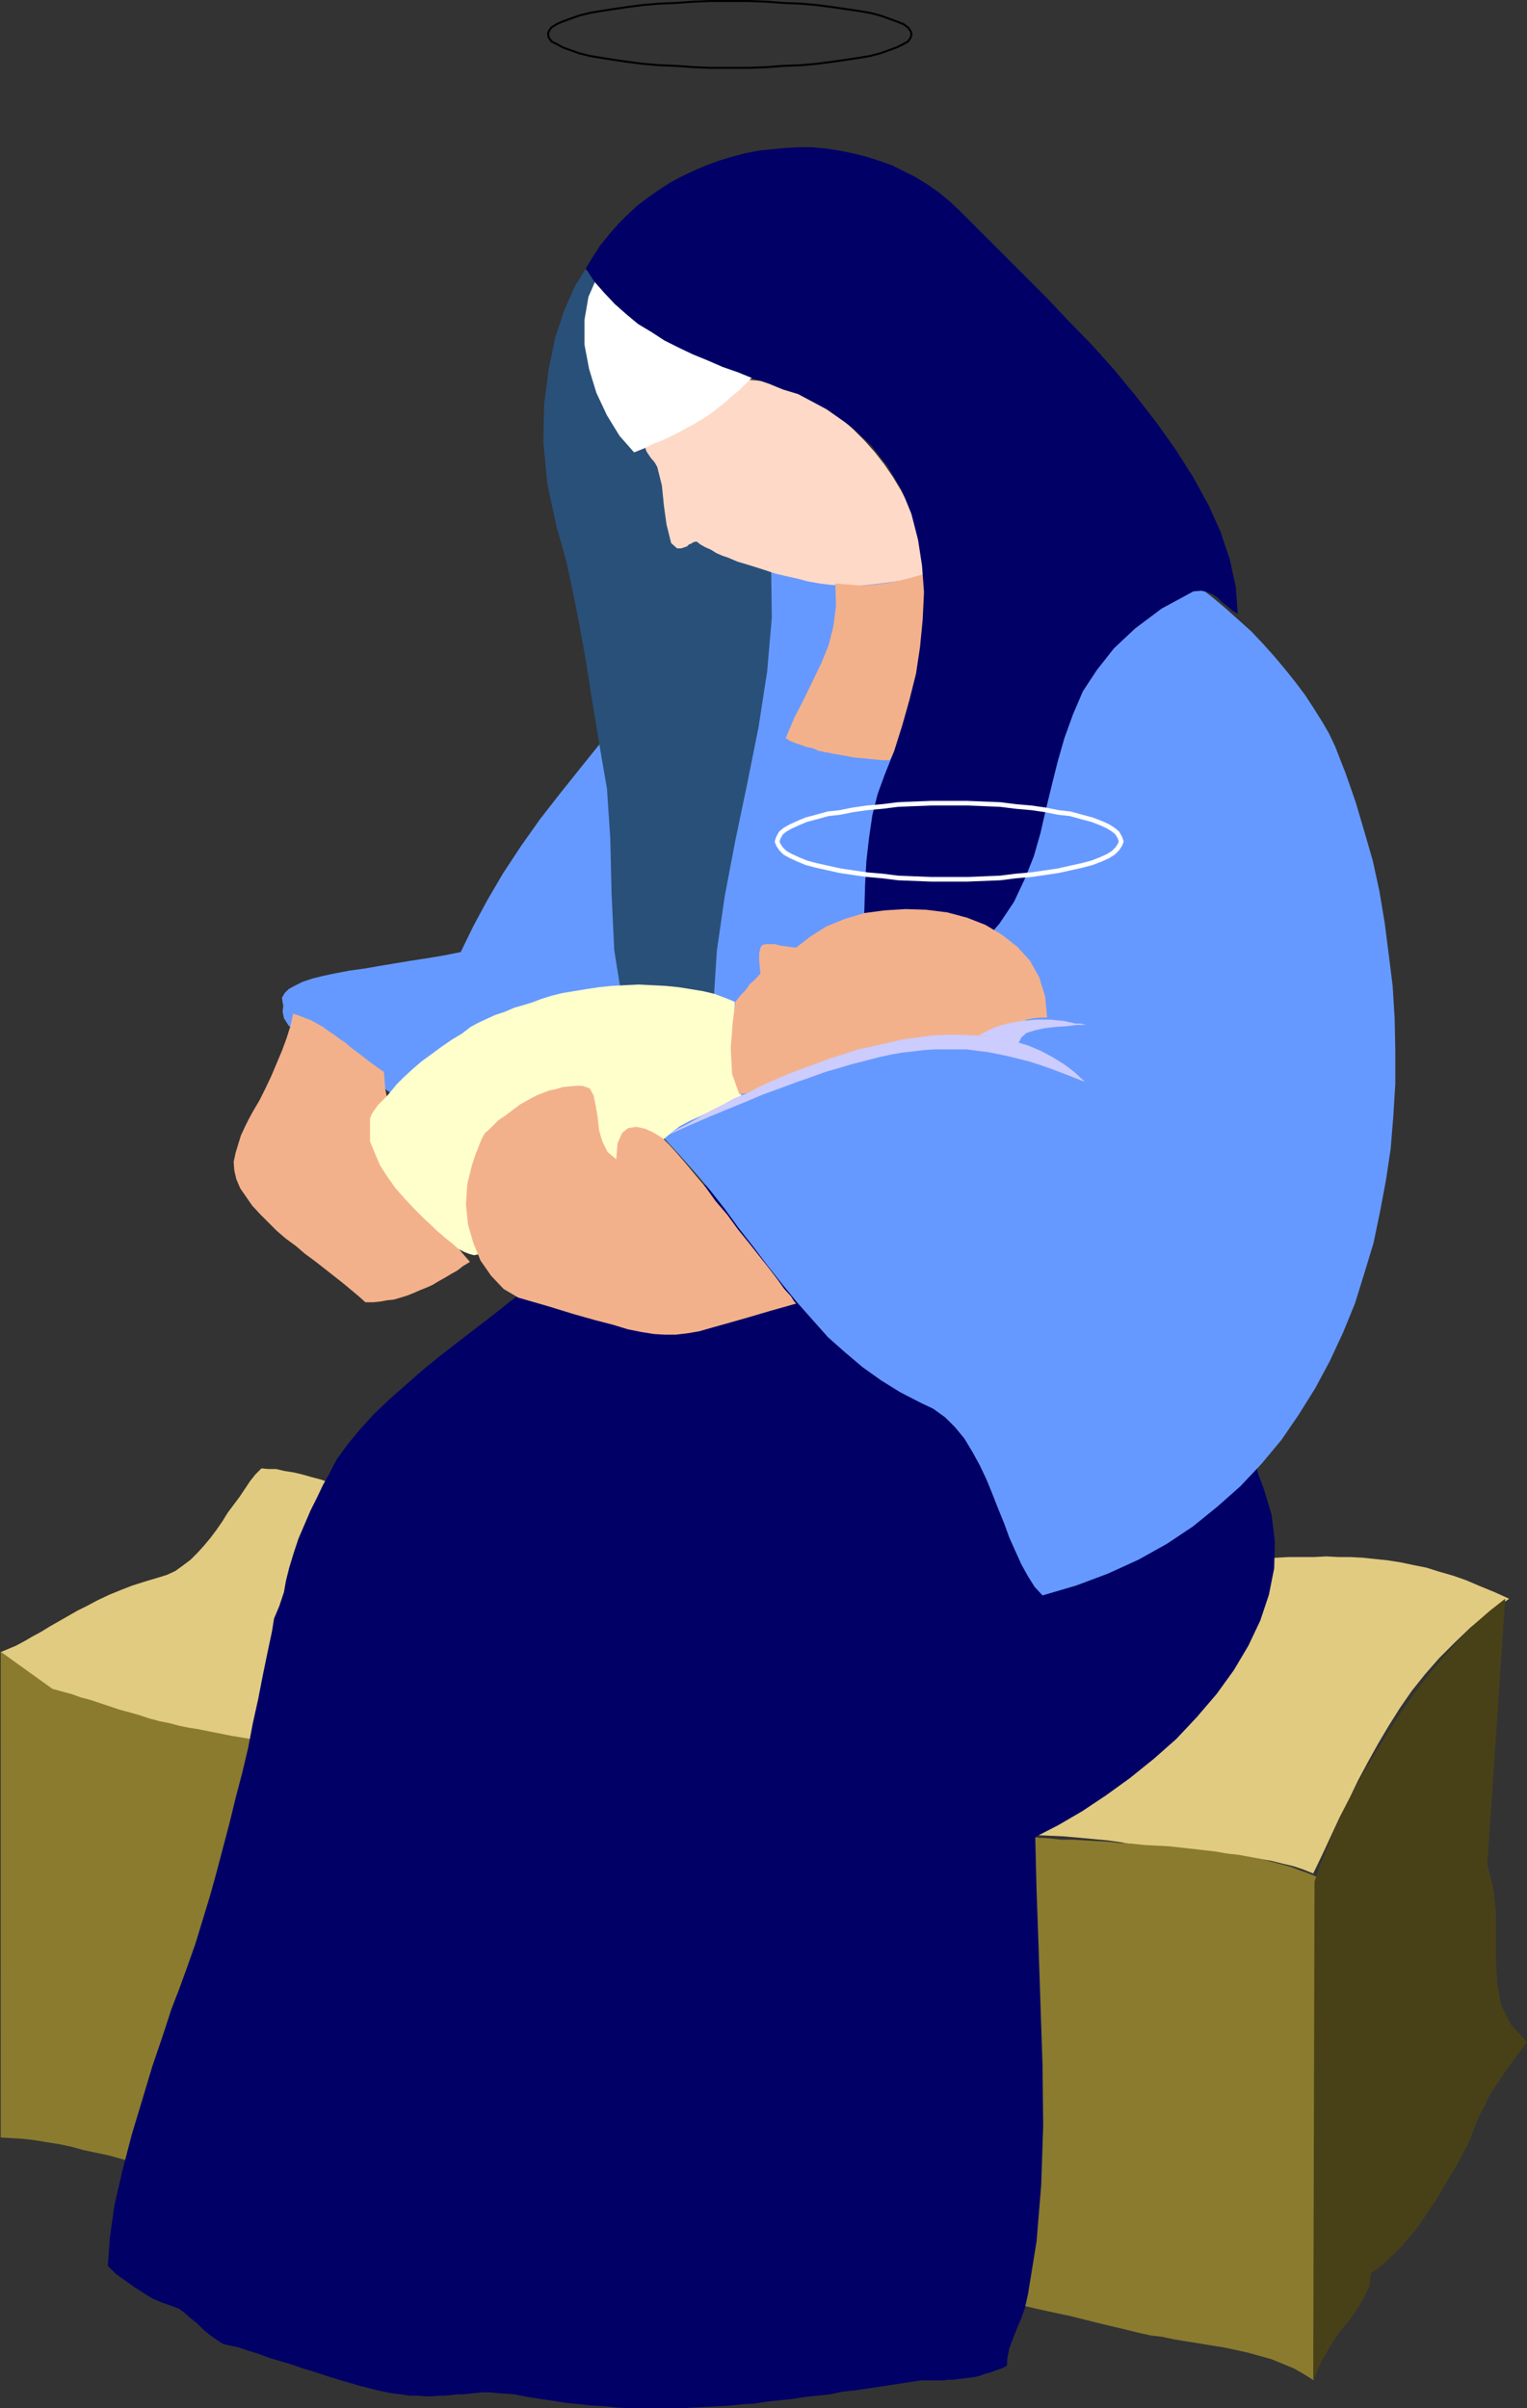 <?xml version="1.0" encoding="UTF-8" standalone="no"?>
<svg
   version="1.0"
   width="98.622mm"
   height="155.562mm"
   id="svg18"
   sodipodi:docname="Madonna &amp; Child 01.wmf"
   xmlns:inkscape="http://www.inkscape.org/namespaces/inkscape"
   xmlns:sodipodi="http://sodipodi.sourceforge.net/DTD/sodipodi-0.dtd"
   xmlns="http://www.w3.org/2000/svg"
   xmlns:svg="http://www.w3.org/2000/svg">
  <rect width="100%" height="100%" fill="#333333" stroke="none"/>
  <sodipodi:namedview
     id="namedview18"
     pagecolor="#ffffff"
     bordercolor="#000000"
     borderopacity="0.25"
     inkscape:showpageshadow="2"
     inkscape:pageopacity="0.0"
     inkscape:pagecheckerboard="0"
     inkscape:deskcolor="#d1d1d1"
     inkscape:document-units="mm" />
  <defs
     id="defs1">
    <pattern
       id="WMFhbasepattern"
       patternUnits="userSpaceOnUse"
       width="6"
       height="6"
       x="0"
       y="0" />
  </defs>
  <path
     style="fill:#e1cb81;fill-opacity:1;fill-rule:evenodd;stroke:none"
     d="m 0,403.412 1.939,-0.808 1.939,-0.808 2.1,-1.131 1.939,-1.131 2.1,-1.131 2.1,-1.293 2.262,-1.293 2.262,-1.293 2.262,-1.293 2.585,-1.293 2.424,-1.293 2.747,-1.293 2.747,-1.131 2.908,-1.131 3.07,-0.97 3.231,-0.97 2.1,-0.646 2.1,-0.97 1.777,-1.293 1.939,-1.454 1.616,-1.616 1.616,-1.778 1.616,-1.939 1.454,-1.939 1.454,-2.101 1.293,-2.101 1.454,-1.939 1.454,-1.939 1.293,-1.939 1.293,-1.939 1.293,-1.616 1.454,-1.454 1.616,0.162 h 1.939 l 2.1,0.485 2.1,0.323 2.1,0.485 2.262,0.646 2.424,0.646 2.262,0.808 2.424,0.646 2.424,0.808 2.262,0.646 2.1,0.485 2.262,0.808 1.939,0.485 1.939,0.323 1.616,0.485 5.17,0.97 5.009,0.808 5.17,0.646 5.009,0.646 5.332,0.646 5.009,0.323 5.17,0.485 5.332,0.323 5.17,0.323 5.009,0.162 5.332,0.323 h 5.17 l 5.17,0.162 5.17,0.162 h 5.332 l 5.332,0.162 5.17,0.162 h 5.332 5.17 l 5.17,0.162 5.17,0.162 5.17,0.323 5.17,0.162 5.17,0.323 5.17,0.323 5.332,0.323 5.009,0.485 5.332,0.646 5.009,0.646 5.17,0.646 5.009,0.808 5.17,0.97 4.039,0.646 3.716,0.323 3.878,0.323 3.716,0.323 3.716,0.162 3.555,0.162 h 3.393 3.231 3.393 l 3.393,-0.162 h 3.07 l 3.231,-0.162 2.908,-0.162 3.07,-0.162 3.07,-0.162 h 3.07 3.07 l 3.07,-0.162 2.908,0.162 h 2.908 l 3.07,0.162 3.07,0.323 3.07,0.323 3.07,0.485 3.07,0.646 3.231,0.646 3.07,0.97 3.393,0.97 3.231,1.131 3.393,1.454 3.555,1.454 3.555,1.616 -4.847,3.393 -4.524,3.555 -3.878,3.717 -3.878,3.878 -3.393,3.878 -3.231,4.04 -2.908,4.201 -2.747,4.363 -2.585,4.363 -2.424,4.363 -2.424,4.525 -2.1,4.363 -2.424,4.686 -2.1,4.525 -2.1,4.525 -2.262,4.686 -2.424,-0.97 -2.424,-0.808 -2.747,-0.646 -2.585,-0.646 -2.908,-0.485 -2.908,-0.485 -2.908,-0.485 -2.908,-0.323 -2.908,-0.323 -2.908,-0.162 -2.747,-0.323 -2.908,-0.162 -2.747,-0.323 -2.747,-0.323 -2.424,-0.162 -2.424,-0.323 -3.231,-0.646 -3.393,-0.485 -3.555,-0.323 -3.393,-0.323 -3.716,-0.323 -3.555,-0.162 -3.716,-0.162 -3.716,-0.162 h -3.878 l -3.716,0.162 h -3.878 l -3.878,0.162 -3.878,0.162 -3.878,0.323 h -4.039 l -3.878,0.323 -4.039,0.162 -4.039,0.162 -3.878,0.162 -4.039,0.162 -3.878,0.162 -3.878,0.162 -3.878,0.162 -3.878,0.162 h -3.716 -3.878 l -3.878,-0.162 -3.716,-0.162 -3.555,-0.162 -3.555,-0.323 -3.555,-0.323 -3.555,-0.485 -5.009,-0.808 -5.17,-0.646 -5.009,-0.808 -5.17,-0.646 -5.009,-0.646 -5.17,-0.646 -5.17,-0.808 -5.009,-0.485 -5.332,-0.646 -5.009,-0.808 -5.17,-0.646 -5.009,-0.808 -5.17,-0.808 -5.009,-0.97 -5.17,-0.808 -4.847,-1.293 -5.17,-0.97 -4.847,-1.293 -5.009,-1.293 -5.009,-1.293 -4.847,-1.616 -4.847,-1.616 -4.847,-1.616 -4.686,-1.939 -4.686,-2.101 -4.524,-2.262 -4.686,-2.424 -4.524,-2.424 -4.362,-2.747 -4.524,-2.909 -4.362,-3.232 -4.201,-3.232 v 0 z"
     id="path1" />
  <path
     style="fill:#8a7b2f;fill-opacity:1;fill-rule:evenodd;stroke:none"
     d="m 12.764,412.3 2.262,0.646 2.424,0.646 2.262,0.808 2.424,0.646 2.424,0.808 2.424,0.808 2.424,0.808 2.424,0.646 2.262,0.646 2.424,0.808 2.424,0.646 2.424,0.485 2.424,0.646 2.424,0.485 2.1,0.323 2.424,0.485 5.655,1.131 5.817,0.97 5.817,1.131 5.655,0.808 5.978,0.97 5.817,0.646 5.817,0.808 5.817,0.808 5.978,0.646 5.817,0.646 5.978,0.646 5.978,0.646 5.978,0.485 5.817,0.646 5.978,0.485 5.817,0.646 5.978,0.485 5.817,0.646 5.978,0.485 5.817,0.808 5.978,0.485 5.817,0.646 5.817,0.646 5.817,0.808 5.817,0.646 5.817,0.808 5.655,0.808 5.817,0.808 5.655,0.97 5.655,0.97 5.655,0.97 5.493,1.131 2.1,0.485 2.1,0.162 2.262,0.323 2.424,0.162 2.262,0.323 2.585,0.162 2.747,0.162 2.585,0.162 2.908,0.323 h 2.747 l 2.747,0.162 2.908,0.162 3.07,0.162 2.908,0.323 2.908,0.162 2.908,0.323 3.07,0.162 3.07,0.162 2.908,0.323 2.908,0.323 2.908,0.323 2.747,0.323 2.747,0.485 2.908,0.323 2.585,0.485 2.585,0.485 2.585,0.646 2.424,0.646 2.424,0.646 2.1,0.808 2.262,0.808 1.939,0.808 -0.646,122.971 -2.585,-1.616 -2.262,-1.293 -2.747,-1.131 -2.747,-1.131 -2.908,-0.808 -2.908,-0.808 -2.908,-0.646 -3.07,-0.646 -3.07,-0.485 -2.908,-0.485 -3.07,-0.485 -2.908,-0.485 -3.07,-0.646 -2.747,-0.323 -2.908,-0.646 -2.585,-0.646 -6.786,-1.616 -7.109,-1.778 -6.786,-1.454 -7.109,-1.616 -7.109,-1.293 -7.109,-1.454 -7.109,-1.293 -7.109,-1.293 -7.271,-1.131 -7.109,-1.293 -7.271,-0.97 -7.271,-1.131 -7.271,-0.97 -7.271,-1.131 -7.271,-0.97 -7.432,-0.97 -7.271,-0.97 -7.271,-0.97 -7.271,-0.97 -7.271,-0.97 -7.271,-0.97 -7.271,-1.131 -7.271,-0.97 -7.271,-0.97 -7.271,-1.131 -7.271,-1.131 -7.271,-1.131 -7.109,-1.293 -7.109,-1.293 -7.109,-1.131 -7.109,-1.454 -7.109,-1.454 -2.262,-0.323 -2.424,-0.485 -2.747,-0.646 -2.747,-0.646 -2.908,-0.646 -2.908,-0.808 -2.908,-0.808 -3.07,-0.646 -3.07,-0.646 -2.908,-0.808 -3.07,-0.646 -3.07,-0.485 -2.908,-0.485 -2.747,-0.323 -2.747,-0.162 -2.747,-0.162 V 403.251 l 12.603,9.049 z"
     id="path2" />
  <path
     style="fill:#000066;fill-opacity:1;fill-rule:evenodd;stroke:none"
     d="m 135.882,307.589 -2.262,2.424 -2.747,2.424 -3.231,2.909 -3.555,2.747 -3.878,3.07 -4.201,3.232 -4.201,3.232 -4.362,3.393 -4.362,3.555 -4.039,3.555 -4.039,3.555 -3.878,3.717 -3.231,3.555 -3.07,3.717 -2.585,3.555 -1.939,3.717 -1.454,2.585 -1.454,3.07 -1.616,3.232 -1.454,3.393 -1.454,3.393 -1.131,3.393 -1.131,3.717 -0.808,3.232 -0.485,2.747 -1.131,3.393 -1.293,3.07 -0.485,3.07 -1.131,5.332 -1.131,5.494 -1.131,5.817 -1.293,5.817 -1.131,5.979 -1.454,6.14 -1.616,6.14 -1.454,5.979 -1.616,6.14 -1.616,6.14 -1.616,5.817 -1.777,5.817 -1.777,5.817 -1.939,5.494 -1.939,5.333 -1.939,5.009 -2.1,6.464 -2.585,7.595 -2.424,8.08 -2.585,8.564 -2.262,8.726 -1.939,8.403 -1.131,7.918 -0.485,6.948 1.939,1.939 2.262,1.616 2.262,1.616 2.262,1.454 2.1,1.293 2.262,0.97 2.262,0.808 2.1,0.808 1.293,0.97 1.454,1.293 1.616,1.293 1.616,1.616 1.616,1.293 1.616,1.131 1.454,0.97 1.454,0.323 2.262,0.485 2.424,0.808 2.585,0.808 2.585,0.97 2.747,0.808 2.747,0.808 2.747,0.97 2.747,0.808 2.908,0.97 2.585,0.808 2.747,0.808 2.747,0.808 2.585,0.646 2.585,0.646 2.424,0.485 2.424,0.323 2.262,0.323 h 1.939 l 1.777,0.162 h 1.777 l 1.616,-0.162 h 1.616 l 1.454,-0.162 1.454,-0.162 h 1.454 l 1.454,-0.162 1.454,-0.162 1.777,-0.162 h 1.777 l 1.777,0.162 1.939,0.162 2.262,0.162 3.231,0.646 3.231,0.485 3.231,0.485 3.07,0.485 3.231,0.323 3.07,0.323 3.07,0.162 3.07,0.323 3.07,0.162 h 3.07 3.07 3.07 3.07 l 3.07,-0.162 3.07,-0.162 3.07,-0.162 2.908,-0.162 2.908,-0.323 3.07,-0.162 3.07,-0.485 3.07,-0.323 3.07,-0.323 3.07,-0.485 3.07,-0.323 3.07,-0.323 3.07,-0.646 3.07,-0.323 3.231,-0.485 3.231,-0.485 3.231,-0.485 3.07,-0.485 3.231,-0.485 h 1.293 1.293 1.293 1.454 l 1.293,-0.162 h 1.293 l 1.131,-0.162 1.454,-0.162 1.293,-0.162 1.293,-0.162 1.293,-0.323 1.293,-0.485 1.293,-0.323 1.293,-0.485 1.454,-0.485 1.293,-0.646 0.162,-1.939 0.485,-2.424 0.969,-2.585 0.969,-2.424 0.969,-2.262 0.808,-2.262 0.485,-2.101 0.323,-1.454 2.1,-12.927 1.131,-13.735 0.485,-14.543 -0.162,-14.705 -0.485,-14.543 -0.485,-14.543 -0.485,-13.735 -0.323,-12.927 5.655,-2.909 5.817,-3.393 5.817,-3.878 5.817,-4.201 5.817,-4.686 5.493,-4.848 5.009,-5.333 4.847,-5.656 4.201,-5.817 3.555,-5.979 2.908,-6.14 2.1,-6.302 1.293,-6.464 0.162,-6.464 -0.808,-6.625 -1.939,-6.464 -1.293,-3.393 -0.969,-3.878 -1.131,-4.04 -1.131,-4.525 -0.969,-4.686 -0.969,-4.686 -1.131,-5.009 -1.131,-5.009 -1.131,-4.686 -1.293,-4.848 -1.454,-4.686 -1.616,-4.363 -1.777,-4.201 -1.939,-3.717 -2.262,-3.393 -2.424,-2.909 h -5.493 l -5.17,-0.162 -4.847,-0.323 -4.686,-0.323 -4.686,-0.323 -4.362,-0.485 -4.201,-0.485 -3.878,-0.485 -3.878,-0.646 -3.878,-0.646 -3.555,-0.646 -3.716,-0.646 -3.393,-0.485 -3.393,-0.646 -3.555,-0.485 -3.393,-0.646 -3.393,-0.323 -3.393,-0.485 -3.393,-0.323 -3.393,-0.323 -3.555,-0.162 h -3.555 -3.716 l -3.878,0.162 -3.878,0.323 -4.039,0.485 -4.362,0.646 -4.362,0.808 -4.524,0.97 -4.847,1.131 -5.009,1.293 -5.332,1.454 -2.747,0.97 -2.908,1.454 -2.908,1.939 -3.07,2.101 -2.585,2.101 -2.1,2.101 -1.777,1.778 z"
     id="path3" />
  <path
     style="fill:#6699ff;fill-opacity:1;fill-rule:evenodd;stroke:none"
     d="m 186.615,138.564 -3.878,3.878 -4.362,4.201 -4.686,4.848 -4.847,5.333 -5.17,5.494 -5.332,5.817 -5.493,5.979 -5.332,6.14 -5.332,6.625 -5.17,6.464 -5.17,6.625 -4.686,6.625 -4.362,6.625 -3.878,6.625 -3.393,6.302 -3.07,6.302 -4.039,0.808 -3.878,0.646 -4.201,0.646 -3.878,0.646 -3.878,0.646 -3.716,0.646 -3.555,0.485 -3.393,0.646 -3.07,0.646 -2.585,0.646 -2.424,0.808 -1.939,0.97 -1.454,0.808 -0.969,0.97 -0.646,1.131 0.162,1.131 0.162,0.808 -0.162,1.454 0.323,1.616 1.131,1.778 2.424,2.101 2.747,2.101 2.908,1.778 3.07,1.939 3.07,1.778 3.231,1.939 3.07,1.939 3.07,1.939 2.908,2.101 2.585,2.101 2.424,2.424 2.1,2.424 1.777,2.585 1.293,2.909 0.808,2.909 0.323,3.393 2.585,0.485 2.908,0.162 3.231,-0.162 3.231,-0.485 3.555,-0.485 3.555,-0.808 3.555,-0.808 3.716,-0.97 3.555,-0.97 3.716,-1.131 3.555,-0.808 3.555,-0.97 3.555,-0.646 3.393,-0.808 3.231,-0.323 2.908,-0.162 3.878,4.201 3.716,4.201 3.716,4.363 3.555,4.525 3.393,4.686 3.555,4.525 3.393,4.525 3.716,4.686 3.555,4.363 3.716,4.201 3.878,4.363 4.201,3.717 4.201,3.555 4.524,3.232 4.686,2.909 5.009,2.585 3.07,1.454 2.908,2.101 2.424,2.424 2.262,2.747 1.939,3.232 1.777,3.232 1.616,3.393 1.454,3.555 1.454,3.717 1.454,3.555 1.293,3.555 1.454,3.232 1.454,3.232 1.616,2.909 1.616,2.585 1.939,2.101 8.24,-2.424 7.755,-2.909 7.432,-3.393 6.948,-3.878 6.301,-4.201 5.978,-4.848 5.655,-5.009 5.17,-5.494 4.847,-5.817 4.201,-6.14 4.039,-6.464 3.555,-6.625 3.231,-6.948 2.908,-7.11 2.262,-7.272 2.262,-7.433 1.616,-7.756 1.454,-7.756 1.131,-7.595 0.646,-7.918 0.485,-7.918 v -8.08 l -0.162,-7.918 -0.485,-7.918 -0.969,-7.756 -0.969,-7.595 -1.293,-7.756 -1.616,-7.433 -2.1,-7.272 -2.1,-7.11 -2.424,-6.948 -2.585,-6.625 -1.454,-3.07 -1.777,-3.07 -1.939,-3.07 -2.1,-3.232 -2.424,-3.232 -2.585,-3.232 -2.585,-3.07 -2.747,-3.07 -2.908,-3.07 -3.07,-2.747 -3.07,-2.747 -3.07,-2.585 -2.908,-2.262 -3.07,-1.939 -3.07,-1.616 -3.07,-1.616 -3.07,-1.293 -3.07,-0.97 -3.07,-0.97 -3.07,-0.646 -2.908,-0.646 -3.07,-0.485 -3.07,-0.646 -2.908,-0.162 -3.07,-0.323 h -2.908 -3.07 -2.908 l -2.908,0.162 -3.07,0.323 -2.908,0.162 -3.07,0.323 -2.908,0.323 -3.07,0.485 -2.908,0.323 -3.07,0.323 -2.908,0.485 -3.07,0.485 -3.07,0.323 -3.07,0.485 -3.07,0.485 -3.07,0.323 -3.07,0.323 -3.231,0.323 -3.07,0.162 -3.231,0.162 -3.231,0.162 h -3.231 z"
     id="path4" />
  <path
     style="fill:#295078;fill-opacity:1;fill-rule:evenodd;stroke:none"
     d="m 142.829,65.848 -2.585,4.201 -2.424,5.494 -2.262,6.787 -1.616,7.756 -1.131,8.726 -0.162,9.372 0.969,10.019 2.262,10.503 2.262,7.918 1.777,8.241 1.616,8.241 1.454,8.08 1.293,8.241 1.293,7.918 1.293,7.756 1.293,7.433 0.808,12.119 0.323,13.735 0.646,13.574 1.777,11.15 h 1.293 1.454 1.293 l 1.454,0.162 1.293,0.162 1.454,0.162 1.454,0.162 1.616,0.162 1.454,0.162 1.454,0.323 h 1.454 l 1.293,0.162 1.454,0.162 h 1.454 1.293 1.293 l 0.808,-12.604 1.939,-13.412 2.585,-13.574 2.908,-13.897 2.747,-13.735 2.1,-13.574 1.131,-13.089 -0.162,-12.604 -1.131,-2.585 -1.616,-3.393 -1.777,-3.878 -2.424,-4.363 -2.424,-4.525 -2.908,-5.009 -3.07,-5.009 -3.231,-5.333 -3.07,-5.333 -3.231,-5.333 -3.231,-5.009 -3.231,-5.009 -3.07,-4.525 -2.908,-4.363 -2.585,-3.878 -2.262,-3.232 -0.808,-0.646 -0.808,-0.485 -0.969,-0.162 z"
     id="path5" />
  <path
     style="fill:#ffd9c7;fill-opacity:1;fill-rule:evenodd;stroke:none"
     d="m 226.685,140.019 -3.716,0.97 -3.393,0.808 -3.231,0.485 -2.908,0.323 -2.747,0.323 -2.908,0.162 -2.585,-0.162 -2.585,-0.162 -2.585,-0.323 -2.747,-0.485 -2.424,-0.646 -2.908,-0.646 -2.747,-0.646 -2.908,-0.97 -3.07,-0.97 -3.231,-0.97 -1.131,-0.485 -1.131,-0.485 -1.454,-0.485 -1.454,-0.646 -1.293,-0.808 -1.454,-0.646 -1.131,-0.646 -0.808,-0.646 h -0.485 l -0.485,0.162 -0.485,0.323 -0.485,0.162 -0.485,0.485 -0.485,0.162 -0.485,0.162 -0.485,0.162 h -0.969 l -1.454,-1.293 -1.131,-4.525 -0.646,-4.686 -0.485,-4.848 -1.131,-4.525 -0.646,-1.131 -0.969,-1.131 -0.969,-1.454 -0.485,-1.293 1.454,-0.97 1.616,-0.808 1.616,-1.131 1.454,-0.808 1.616,-0.97 1.616,-0.97 1.777,-0.97 1.616,-0.97 1.616,-0.808 1.616,-1.131 1.616,-0.97 1.616,-1.131 1.293,-1.131 1.616,-1.131 1.293,-1.131 1.293,-1.293 3.716,0.323 3.555,0.485 3.393,1.131 3.555,1.454 3.07,1.778 3.231,2.101 2.908,2.424 2.747,2.424 2.747,2.747 2.585,2.909 2.262,2.909 2.1,3.07 1.939,3.232 1.616,3.07 1.454,3.07 1.293,2.909 0.969,2.585 0.808,2.585 0.646,2.909 v 3.393 0 z"
     id="path6" />
  <path
     style="fill:#ffffff;fill-opacity:1;fill-rule:evenodd;stroke:none"
     d="m 145.899,67.303 -2.262,5.171 -0.969,5.656 v 5.979 l 1.131,5.979 1.777,5.817 2.585,5.494 3.07,5.009 3.555,4.04 2.424,-0.97 2.262,-1.131 2.1,-0.808 2.1,-0.97 1.939,-0.97 1.777,-0.97 1.777,-0.97 1.616,-0.97 1.616,-0.97 1.616,-1.131 1.616,-1.293 1.616,-1.293 1.616,-1.454 1.616,-1.293 1.777,-1.778 1.777,-1.778 -5.332,-1.778 -2.262,-0.97 -2.424,-1.131 -2.262,-0.97 -2.262,-1.131 -2.1,-1.454 -2.262,-1.293 -2.1,-1.454 -2.1,-1.454 -2.1,-1.454 -1.939,-1.616 -1.939,-1.616 -1.939,-1.616 -1.939,-1.616 -1.777,-1.616 -1.777,-1.616 z"
     id="path7" />
  <path
     style="fill:#f3b18b;fill-opacity:1;fill-rule:evenodd;stroke:none"
     d="m 203.904,142.443 0.162,5.494 -0.646,5.009 -1.131,4.525 -1.777,4.363 -2.1,4.363 -2.1,4.363 -2.424,4.686 -2.1,5.009 1.131,0.646 1.131,0.485 1.454,0.485 1.293,0.485 1.616,0.323 1.454,0.646 1.616,0.323 1.777,0.323 1.777,0.323 1.777,0.323 1.777,0.323 1.777,0.162 1.777,0.162 1.616,0.162 1.777,0.162 h 1.616 l 2.585,-4.525 2.585,-5.171 2.1,-5.817 1.939,-6.14 1.293,-6.464 0.485,-6.302 -0.162,-5.979 -1.131,-5.494 -1.293,0.485 -1.293,0.323 -1.131,0.323 -1.131,0.323 -1.131,0.323 -1.293,0.323 -1.131,0.162 -1.293,0.323 -1.293,0.162 -1.454,0.162 -1.454,0.162 -1.616,0.162 h -1.616 l -1.777,-0.162 -2.1,-0.162 z"
     id="path8" />
  <path
     style="fill:#000066;fill-opacity:1;fill-rule:evenodd;stroke:none"
     d="m 142.991,65.525 1.777,-2.909 1.777,-2.747 2.1,-2.585 2.1,-2.424 2.424,-2.424 2.424,-2.262 2.585,-1.939 2.747,-1.939 2.747,-1.778 2.747,-1.454 3.07,-1.454 3.07,-1.293 3.07,-1.131 3.231,-0.97 3.07,-0.808 3.393,-0.646 3.07,-0.323 3.393,-0.323 3.231,-0.162 h 3.393 l 3.231,0.323 3.231,0.485 3.231,0.646 3.231,0.808 3.07,0.97 3.231,1.131 2.908,1.454 2.908,1.454 2.908,1.778 2.747,1.939 2.585,2.101 2.585,2.424 4.847,4.848 5.009,5.009 5.493,5.494 5.655,5.656 5.493,5.817 5.817,5.979 5.493,6.14 5.332,6.464 5.009,6.464 4.686,6.625 4.201,6.625 3.716,6.787 2.908,6.464 2.262,6.787 1.454,6.625 0.485,6.625 -1.293,-0.808 -1.131,-0.97 -1.293,-0.97 -1.131,-1.131 -1.131,-0.808 -1.454,-0.646 -1.454,-0.323 -1.939,0.162 -7.755,4.201 -6.463,4.848 -5.17,4.848 -4.201,5.332 -3.393,5.171 -2.424,5.656 -2.1,5.817 -1.616,5.656 -1.454,5.817 -1.454,5.979 -1.293,5.656 -1.616,5.656 -2.262,5.656 -2.585,5.494 -3.555,5.333 -4.362,5.009 -28.76,2.101 v -5.333 l 0.162,-5.656 0.162,-5.656 0.323,-5.817 0.646,-5.656 0.808,-5.494 1.293,-5.171 1.777,-4.848 2.262,-5.656 1.939,-6.14 1.777,-6.302 1.616,-6.464 0.969,-6.464 0.646,-6.625 0.323,-6.787 -0.485,-6.464 -0.969,-6.302 -1.616,-6.302 -2.424,-5.979 -3.393,-5.656 -3.878,-5.009 -5.009,-4.686 -5.978,-4.201 -6.948,-3.717 -3.716,-1.131 -3.555,-1.454 -3.878,-1.293 -3.555,-1.454 -3.716,-1.293 -3.716,-1.616 -3.555,-1.454 -3.393,-1.616 -3.555,-1.778 -3.231,-2.101 -3.231,-1.939 -2.908,-2.424 -2.747,-2.424 -2.585,-2.747 -2.424,-2.747 -2.1,-3.232 z"
     id="path9" />
  <path
     style="fill:#f3b18b;fill-opacity:1;fill-rule:evenodd;stroke:none"
     d="m 71.576,247.477 -0.646,2.909 -0.969,3.07 -1.131,3.07 -1.293,3.07 -1.293,3.07 -1.454,3.07 -1.454,2.909 -1.616,2.747 -0.969,1.778 -0.969,1.939 -0.969,2.101 -0.646,2.101 -0.646,2.101 -0.485,2.262 0.162,2.101 0.485,2.101 0.969,2.262 1.454,2.101 1.454,2.101 1.939,2.101 1.939,1.939 2.1,2.101 2.262,1.939 2.424,1.778 2.262,1.939 2.424,1.778 2.262,1.778 2.262,1.778 2.262,1.778 1.939,1.616 1.939,1.616 1.616,1.454 H 91.126 l 1.616,-0.162 1.777,-0.323 1.616,-0.162 1.616,-0.485 1.616,-0.485 1.616,-0.646 1.454,-0.646 1.616,-0.646 1.454,-0.646 1.616,-0.97 1.454,-0.808 1.616,-0.97 1.454,-0.808 1.454,-1.131 1.616,-0.97 -1.131,-1.293 -0.969,-1.131 -0.969,-1.293 -0.969,-1.293 -0.969,-1.131 -0.808,-1.454 -0.969,-1.454 -0.808,-1.454 -2.1,-3.717 -2.1,-4.201 -2.424,-4.686 -1.939,-4.525 -1.939,-5.171 -1.616,-4.686 -0.969,-4.686 -0.323,-4.201 -1.454,-0.97 -1.293,-0.97 -1.293,-0.97 -1.454,-1.131 -1.293,-0.97 -1.293,-0.97 -1.293,-1.131 -1.454,-0.97 -1.293,-0.97 -1.454,-0.97 -1.293,-0.97 -1.454,-0.808 -1.454,-0.808 -1.293,-0.485 -1.616,-0.646 z"
     id="path10" />
  <path
     style="fill:#ffffcc;fill-opacity:1;fill-rule:evenodd;stroke:none"
     d="m 90.319,273.008 v 5.656 l 1.131,2.747 1.293,3.07 1.777,2.747 1.939,2.747 2.262,2.585 2.424,2.585 2.262,2.262 2.1,1.939 0.969,0.97 1.131,0.97 1.293,1.131 1.454,1.131 1.454,1.293 1.454,0.808 1.293,0.485 1.131,0.323 1.616,-0.323 1.616,-0.485 1.616,-0.485 1.616,-0.646 1.777,-0.646 1.616,-0.808 1.939,-0.646 1.616,-0.808 1.777,-0.97 1.939,-0.646 1.777,-0.97 1.616,-0.808 1.777,-0.646 1.616,-0.646 1.616,-0.646 1.616,-0.485 1.293,-0.646 1.454,-0.646 1.616,-0.485 1.616,-0.808 1.777,-0.808 1.616,-0.808 1.777,-0.808 1.939,-0.97 1.777,-0.646 1.777,-0.646 1.616,-0.646 1.777,-0.646 1.616,-0.485 1.616,-0.485 h 1.454 l 1.293,-0.162 -0.808,-0.808 -0.646,-0.808 -0.969,-0.97 -0.808,-0.97 -0.969,-1.131 -0.969,-0.97 -0.969,-0.97 -0.969,-1.131 2.1,-1.778 2.1,-1.616 2.424,-1.293 2.585,-1.131 2.585,-1.293 2.424,-1.131 2.585,-1.293 2.424,-1.293 -1.616,-5.494 -0.485,-5.979 0.323,-5.817 0.162,-5.656 -2.424,-0.97 -2.585,-0.97 -2.747,-0.646 -2.908,-0.485 -3.07,-0.485 -3.231,-0.323 -3.231,-0.162 -3.231,-0.162 -3.393,0.162 -3.07,0.162 -3.231,0.323 -3.231,0.485 -2.908,0.485 -2.908,0.485 -2.585,0.646 -2.585,0.808 -2.1,0.808 -2.1,0.646 -2.262,0.646 -2.262,0.97 -2.424,0.808 -2.1,0.97 -2.1,0.97 -1.777,0.97 -2.1,1.616 -2.424,1.454 -2.585,1.778 -2.424,1.778 -2.424,1.778 -2.262,1.939 -2.1,1.939 -1.777,1.778 -0.646,0.808 -0.808,0.97 -0.969,1.131 -0.969,0.97 -1.131,1.131 -0.808,1.131 -0.646,0.97 -0.485,1.131 z"
     id="path11" />
  <path
     style="fill:#f3b18b;fill-opacity:1;fill-rule:evenodd;stroke:none"
     d="m 161.895,278.017 -0.969,-0.646 -1.616,-0.97 -1.777,-0.808 -2.262,-0.485 -1.939,0.323 -1.454,1.131 -1.131,2.585 -0.323,3.878 -2.1,-1.778 -1.293,-2.585 -0.808,-2.747 -0.323,-3.07 -0.485,-2.909 -0.485,-2.424 -0.969,-1.778 -1.777,-0.646 h -1.616 l -1.777,0.162 -1.454,0.162 -1.616,0.485 -1.616,0.323 -1.293,0.485 -1.616,0.646 -1.293,0.646 -1.454,0.808 -1.454,0.808 -1.293,0.97 -1.293,0.97 -1.293,0.97 -1.454,0.97 -1.293,1.293 -1.293,1.293 -0.646,0.485 -0.485,0.808 -0.485,0.97 -0.323,0.808 -0.485,1.293 -0.485,1.131 -0.485,1.454 -0.485,1.454 -1.131,4.686 -0.323,4.848 0.485,4.848 1.293,4.525 1.777,4.363 2.585,3.717 3.07,3.232 3.555,2.101 7.271,2.101 6.301,1.939 5.17,1.454 4.362,1.131 3.716,1.131 3.231,0.646 3.07,0.485 2.585,0.162 h 2.747 l 2.747,-0.323 2.908,-0.485 3.393,-0.97 4.039,-1.131 4.524,-1.293 5.493,-1.616 6.301,-1.778 -0.485,-0.485 -0.808,-1.293 -1.616,-1.778 -1.616,-2.262 -2.1,-2.747 -2.424,-3.07 -2.424,-3.07 -2.747,-3.393 -2.585,-3.555 -2.908,-3.393 -2.424,-3.393 -2.585,-3.07 -2.424,-2.909 -2.1,-2.424 -1.777,-1.939 z"
     id="path12" />
  <path
     style="fill:#f3b18b;fill-opacity:1;fill-rule:evenodd;stroke:none"
     d="m 255.607,248.446 -0.485,-5.171 -1.454,-4.686 -2.262,-4.04 -3.07,-3.393 -3.716,-2.909 -4.039,-2.424 -4.524,-1.778 -4.847,-1.293 -5.17,-0.646 -5.009,-0.162 -5.17,0.323 -4.847,0.646 -4.847,1.454 -4.362,1.778 -3.878,2.424 -3.555,2.747 h -0.646 l -1.131,-0.162 -1.131,-0.162 -1.131,-0.162 -1.131,-0.323 h -1.131 -0.969 l -0.969,0.162 -0.485,0.646 -0.323,1.454 v 1.778 l 0.162,1.778 0.162,1.293 -0.808,0.97 -0.969,0.97 -0.808,0.646 -0.646,0.97 -0.646,0.808 -0.808,0.808 -0.646,0.808 -0.808,0.97 -0.646,5.009 -0.485,6.302 0.323,6.302 1.777,5.009 0.646,-0.162 1.293,-0.162 1.293,-0.485 1.293,-0.485 1.293,-0.808 1.293,-0.323 1.131,-0.485 0.969,-0.323 1.293,-0.646 1.616,-0.485 1.454,-0.646 1.454,-0.485 1.454,-0.646 1.616,-0.646 1.616,-0.485 1.454,-0.646 1.616,-0.485 1.616,-0.646 1.454,-0.485 1.777,-0.485 1.454,-0.323 1.616,-0.646 1.616,-0.323 1.454,-0.323 1.777,-0.485 1.939,-0.323 1.777,-0.162 1.939,-0.323 1.939,-0.162 1.777,-0.323 h 1.777 1.939 l 1.777,-0.162 h 1.939 l 1.939,-0.162 h 1.939 1.939 1.777 2.1 1.939 l 0.646,-1.131 1.293,-0.97 1.131,-0.97 1.616,-0.646 1.454,-0.808 1.777,-0.323 1.616,-0.162 h 1.616 z"
     id="path13" />
  <path
     style="fill:#ccccff;fill-opacity:1;fill-rule:evenodd;stroke:none"
     d="m 163.188,277.048 2.262,-1.454 2.585,-1.293 2.585,-1.454 2.747,-1.616 2.908,-1.454 2.908,-1.616 3.231,-1.293 3.07,-1.616 3.231,-1.454 3.393,-1.454 3.393,-1.293 3.555,-1.293 3.393,-1.293 3.555,-1.131 3.555,-1.131 3.716,-0.808 3.555,-0.808 3.555,-0.808 3.555,-0.485 3.555,-0.485 3.555,-0.162 h 3.393 l 3.555,0.162 3.231,0.162 3.393,0.485 3.07,0.808 3.231,0.97 3.07,1.293 2.747,1.454 2.908,1.778 2.585,1.939 2.585,2.424 -2.908,-1.131 -2.908,-1.131 -2.585,-0.97 -2.747,-0.97 -2.585,-0.808 -2.585,-0.646 -2.585,-0.646 -2.424,-0.485 -2.424,-0.485 -2.585,-0.323 -2.585,-0.323 h -2.424 -2.747 -2.424 l -2.747,0.162 -2.585,0.323 -2.908,0.323 -2.747,0.485 -2.908,0.646 -3.07,0.808 -3.231,0.808 -3.231,0.97 -3.393,0.97 -3.555,1.293 -3.716,1.293 -3.878,1.454 -4.039,1.454 -4.201,1.778 -4.362,1.778 -4.686,1.939 -4.847,2.101 z"
     id="path14" />
  <path
     style="fill:#ccccff;fill-opacity:1;fill-rule:evenodd;stroke:none"
     d="m 239.126,252.648 1.616,-0.808 1.616,-0.808 1.777,-0.646 1.777,-0.485 1.616,-0.323 1.777,-0.323 1.939,-0.162 1.777,-0.162 h 1.616 1.777 l 1.616,0.162 1.616,0.162 1.454,0.323 1.454,0.323 h 1.293 l 1.131,0.323 h -2.1 l -2.585,0.323 -2.585,0.162 -2.747,0.323 -2.262,0.485 -2.1,0.646 -1.293,1.131 -0.646,1.293 -1.293,-0.323 -1.293,-0.323 -1.293,-0.323 -1.293,-0.323 h -1.131 l -1.131,-0.323 -0.969,-0.162 h -1.131 v 0 z"
     id="path15" />
  <path
     style="fill:#484118;fill-opacity:1;fill-rule:evenodd;stroke:none"
     d="m 320.882,459.323 -0.323,121.84 2.1,-4.848 2.262,-3.878 2.262,-3.393 2.424,-2.909 1.939,-2.747 1.454,-2.585 1.293,-2.747 0.323,-3.07 1.939,-1.293 1.939,-1.778 1.777,-1.616 1.777,-1.778 1.777,-2.101 1.777,-2.101 1.616,-2.262 1.454,-2.262 1.616,-2.262 1.293,-2.262 1.454,-2.424 1.454,-2.424 1.293,-2.101 1.131,-2.262 1.131,-2.101 0.969,-2.101 1.131,-3.07 1.131,-2.585 1.293,-2.424 1.131,-2.424 1.616,-2.424 1.939,-2.909 2.424,-3.393 3.07,-4.04 -3.878,-4.201 -2.424,-4.848 -0.969,-5.171 -0.323,-5.656 v -5.656 -5.979 l -0.646,-6.14 -1.454,-5.817 4.362,-64.798 -3.716,2.909 -3.716,3.232 -3.716,3.717 -3.716,4.201 -3.555,4.201 -3.555,4.525 -3.393,4.848 -3.231,5.009 -3.07,5.009 -2.908,4.848 -2.747,5.009 -2.424,4.686 -2.1,4.686 -1.777,4.363 -1.616,4.04 -1.293,3.717 z"
     id="path16" />
  <path
     style="fill:none;stroke:#ffffff;stroke-width:1.131px;stroke-linecap:round;stroke-linejoin:round;stroke-miterlimit:4;stroke-dasharray:none;stroke-opacity:1"
     d="m 231.694,196.091 h 4.362 l 4.039,0.162 4.039,0.162 3.878,0.485 3.716,0.323 3.393,0.485 3.231,0.646 2.908,0.323 2.908,0.808 2.424,0.646 2.1,0.808 1.777,0.808 1.293,0.808 0.969,0.808 0.646,1.131 0.323,0.97 -0.323,0.808 -0.646,0.97 -0.969,0.97 -1.293,0.808 -1.777,0.808 -2.1,0.808 -2.424,0.646 -2.908,0.646 -2.908,0.646 -3.231,0.485 -3.393,0.485 -3.716,0.323 -3.878,0.485 -4.039,0.162 -4.039,0.162 h -4.362 -4.362 l -4.039,-0.162 -4.039,-0.162 -3.878,-0.485 -3.716,-0.323 -3.393,-0.485 -3.231,-0.485 -2.908,-0.646 -2.908,-0.646 -2.424,-0.646 -1.939,-0.808 -1.777,-0.808 -1.454,-0.808 -0.969,-0.97 -0.646,-0.97 -0.323,-0.808 0.323,-0.97 0.646,-1.131 0.969,-0.808 1.454,-0.808 1.777,-0.808 1.939,-0.808 2.424,-0.646 2.908,-0.808 2.908,-0.323 3.231,-0.646 3.393,-0.485 3.716,-0.323 3.878,-0.485 4.039,-0.162 4.039,-0.162 h 4.362"
     id="path17" />
  <path
     style="fill:none;stroke:#000000;stroke-width:0.485px;stroke-linecap:round;stroke-linejoin:round;stroke-miterlimit:4;stroke-dasharray:none;stroke-opacity:1"
     d="m 178.214,0.242 h 4.524 l 4.362,0.162 4.201,0.323 4.201,0.162 3.716,0.323 3.716,0.485 3.393,0.485 3.231,0.485 2.908,0.485 2.424,0.646 2.262,0.808 1.777,0.646 1.616,0.646 1.131,0.808 0.646,0.97 0.162,0.646 -0.162,0.808 -0.646,0.97 -1.131,0.646 -1.616,0.808 -1.777,0.646 -2.262,0.808 -2.424,0.646 -2.908,0.485 -3.231,0.485 -3.393,0.485 -3.716,0.485 -3.716,0.323 -4.201,0.162 -4.201,0.323 -4.362,0.162 h -4.524 -4.686 l -4.201,-0.162 -4.362,-0.323 -4.039,-0.162 -3.878,-0.323 -3.716,-0.485 -3.393,-0.485 -3.07,-0.485 -2.908,-0.485 -2.585,-0.646 -2.262,-0.808 -1.777,-0.646 -1.454,-0.808 -1.293,-0.646 -0.646,-0.97 -0.162,-0.808 0.162,-0.646 0.646,-0.97 1.293,-0.808 1.454,-0.646 1.777,-0.646 2.262,-0.808 2.585,-0.646 2.908,-0.485 3.07,-0.485 3.393,-0.485 3.716,-0.485 3.878,-0.323 4.039,-0.162 4.362,-0.323 4.201,-0.162 h 4.686"
     id="path18" />
</svg>
